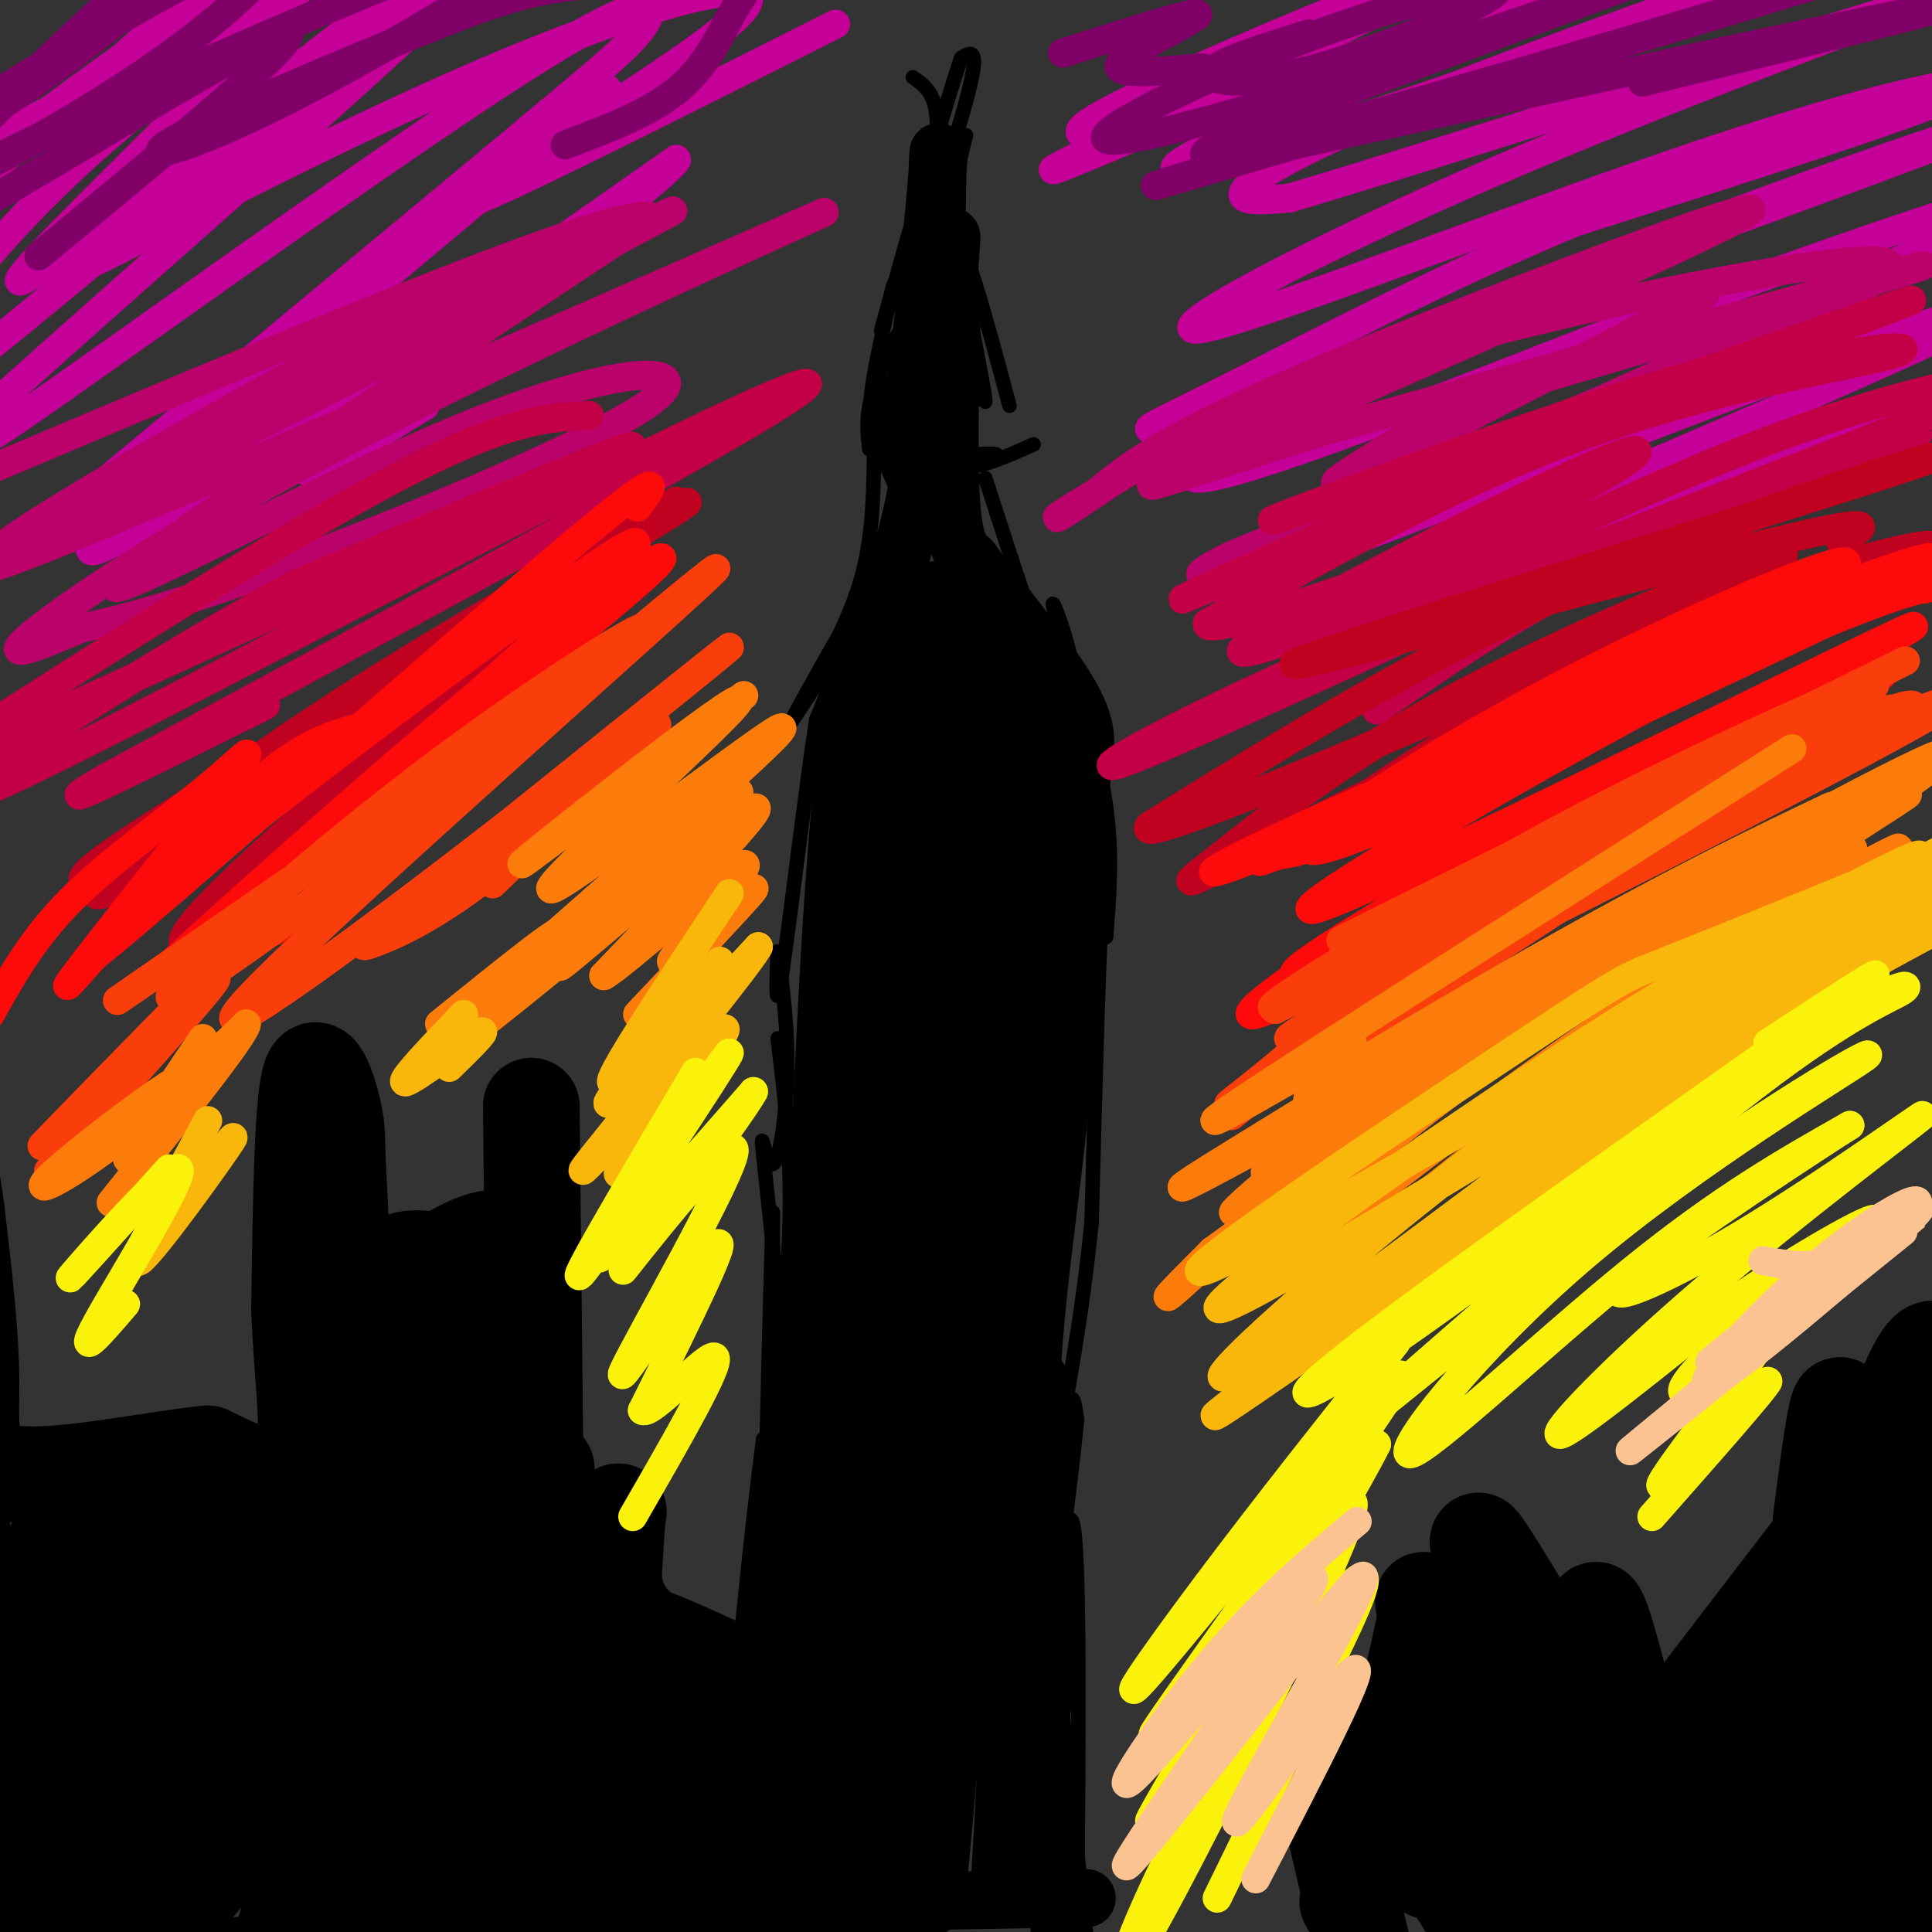 <svg viewBox='0 0 400 400' version='1.1' xmlns='http://www.w3.org/2000/svg' xmlns:xlink='http://www.w3.org/1999/xlink'><rect x="0" y="0" width="400" height="400" fill="#333333" stroke="none"/><g fill='none' stroke='#000000' stroke-width='3' stroke-linecap='round' stroke-linejoin='round'><path d='M189,16c2.476,1.702 4.952,3.405 5,10c0.048,6.595 -2.333,18.083 -1,16c1.333,-2.083 6.381,-17.738 8,-25c1.619,-7.262 -0.190,-6.131 -2,-5'/><path d='M199,12c-3.689,10.733 -11.911,40.067 -15,51c-3.089,10.933 -1.044,3.467 1,-4'/><path d='M185,59c-1.781,7.483 -6.735,28.191 -4,27c2.735,-1.191 13.159,-24.282 14,-29c0.841,-4.718 -7.903,8.938 -12,18c-4.097,9.062 -3.549,13.531 -3,18'/><path d='M180,93c6.250,2.750 23.375,0.625 26,1c2.625,0.375 -9.250,3.250 -12,4c-2.750,0.750 3.625,-0.625 10,-2'/><path d='M204,96c3.333,-1.000 6.667,-2.500 10,-4'/><path d='M200,28c-1.726,6.673 -3.452,13.345 -2,26c1.452,12.655 6.083,31.292 6,29c-0.083,-2.292 -4.881,-25.512 -6,-33c-1.119,-7.488 1.440,0.756 4,9'/><path d='M202,59c1.833,5.667 4.417,15.333 7,25'/><path d='M181,91c-0.083,9.000 -0.167,18.000 -2,26c-1.833,8.000 -5.417,15.000 -9,22'/><path d='M170,139c1.137,-1.183 8.480,-15.142 7,-13c-1.480,2.142 -11.783,20.384 -13,23c-1.217,2.616 6.652,-10.396 9,-13c2.348,-2.604 -0.826,5.198 -4,13'/><path d='M169,149c-2.133,13.756 -5.467,41.644 -7,52c-1.533,10.356 -1.267,3.178 -1,-4'/><path d='M161,197c0.427,3.103 1.996,12.862 2,23c0.004,10.138 -1.556,20.656 -3,21c-1.444,0.344 -2.774,-9.484 -2,-2c0.774,7.484 3.650,32.281 4,45c0.350,12.719 -1.825,13.359 -4,14'/><path d='M158,298c-2.356,17.733 -6.244,55.067 -6,62c0.244,6.933 4.622,-16.533 9,-40'/><path d='M161,320c0.667,4.667 -2.167,36.333 -5,68'/><path d='M148,280c0.000,0.000 0.100,0.100 0.1,0.1'/><path d='M161,215c1.720,14.107 3.440,28.214 2,48c-1.440,19.786 -6.042,45.250 -7,67c-0.958,21.750 1.726,39.786 3,26c1.274,-13.786 1.137,-59.393 1,-105'/><path d='M160,251c-0.669,18.181 -2.842,116.134 -4,148c-1.158,31.866 -1.300,-2.356 -2,-16c-0.700,-13.644 -1.958,-6.712 1,-27c2.958,-20.288 10.131,-67.797 12,-66c1.869,1.797 -1.565,52.898 -5,104'/><path d='M162,394c-0.833,19.000 -0.417,14.500 0,10'/><path d='M204,99c5.857,18.155 11.714,36.310 15,43c3.286,6.690 4.000,1.917 3,-4c-1.000,-5.917 -3.714,-12.976 -4,-13c-0.286,-0.024 1.857,6.988 4,14'/><path d='M222,139c2.178,7.200 5.622,18.200 7,28c1.378,9.800 0.689,18.400 0,27'/><path d='M229,194c-0.133,0.778 -0.467,-10.778 -1,-3c-0.533,7.778 -1.267,34.889 -2,62'/><path d='M226,253c-1.988,20.512 -5.958,40.792 -7,46c-1.042,5.208 0.845,-4.655 2,-8c1.155,-3.345 1.577,-0.173 2,3'/><path d='M223,294c-1.333,13.631 -5.667,46.208 -6,47c-0.333,0.792 3.333,-30.202 5,-26c1.667,4.202 1.333,43.601 1,83'/><path d='M223,398c-0.511,4.867 -2.289,-24.467 -2,-28c0.289,-3.533 2.644,18.733 5,41'/></g>
<g fill='none' stroke='#000000' stroke-width='12' stroke-linecap='round' stroke-linejoin='round'><path d='M197,49c0.000,0.000 -3.000,44.000 -3,44'/><path d='M194,93c-0.500,-1.500 -0.250,-27.250 0,-53'/><path d='M194,40c0.178,-10.689 0.622,-10.911 0,-3c-0.622,7.911 -2.311,23.956 -4,40'/><path d='M190,77c-1.956,7.600 -4.844,6.600 -5,9c-0.156,2.400 2.422,8.200 5,14'/><path d='M190,100c-1.500,10.500 -7.750,29.750 -14,49'/><path d='M176,149c-3.500,26.000 -5.250,66.500 -7,107'/><path d='M169,256c-1.833,44.167 -2.917,101.083 -4,158'/><path d='M197,66c-0.333,15.333 -0.667,30.667 0,39c0.667,8.333 2.333,9.667 4,11'/><path d='M201,116c4.933,7.044 15.267,19.156 20,27c4.733,7.844 3.867,11.422 3,15'/><path d='M224,158c-0.333,15.000 -2.667,45.000 -5,75'/><path d='M219,233c-2.378,22.644 -5.822,41.756 -6,68c-0.178,26.244 2.911,59.622 6,93'/><path d='M219,394c1.167,18.000 1.083,16.500 1,15'/><path d='M213,283c0.000,0.000 -6.000,107.000 -6,107'/><path d='M168,394c0.000,0.000 57.000,-1.000 57,-1'/></g>
<g fill='none' stroke='#000000' stroke-width='20' stroke-linecap='round' stroke-linejoin='round'><path d='M195,126c0.000,0.000 -3.000,99.000 -3,99'/><path d='M192,225c-2.667,43.000 -7.833,101.000 -13,159'/><path d='M179,384c-2.467,1.533 -2.133,-74.133 -1,-117c1.133,-42.867 3.067,-52.933 5,-63'/><path d='M183,204c0.882,-15.730 0.587,-23.557 2,-37c1.413,-13.443 4.534,-32.504 9,-37c4.466,-4.496 10.276,5.573 13,11c2.724,5.427 2.362,6.214 2,7'/><path d='M209,148c1.333,0.467 3.667,-1.867 2,24c-1.667,25.867 -7.333,79.933 -13,134'/><path d='M198,306c-3.500,36.667 -5.750,61.333 -8,86'/><path d='M276,377c0.000,0.000 7.000,30.000 7,30'/><path d='M277,374c4.000,-3.333 8.000,-6.667 11,-13c3.000,-6.333 5.000,-15.667 7,-25'/><path d='M295,336c0.726,-5.262 -0.958,-5.917 0,-3c0.958,2.917 4.560,9.405 7,9c2.440,-0.405 3.720,-7.702 5,-15'/><path d='M307,327c0.067,-5.044 -2.267,-10.156 0,-7c2.267,3.156 9.133,14.578 16,26'/><path d='M323,346c3.798,3.893 5.292,0.625 6,-4c0.708,-4.625 0.631,-10.607 2,-8c1.369,2.607 4.185,13.804 7,25'/><path d='M338,359c2.976,4.476 6.917,3.167 9,3c2.083,-0.167 2.310,0.810 7,-5c4.690,-5.810 13.845,-18.405 23,-31'/><path d='M377,326c7.444,-9.356 14.556,-17.244 22,-22c7.444,-4.756 15.222,-6.378 23,-8'/><path d='M377,315c1.583,-12.333 3.167,-24.667 4,-24c0.833,0.667 0.917,14.333 1,28'/><path d='M382,319c3.400,-4.978 11.400,-31.422 16,-38c4.600,-6.578 5.800,6.711 7,20'/><path d='M378,317c0.000,0.000 -33.000,43.000 -33,43'/><path d='M312,353c-4.911,3.008 -9.821,6.016 -18,17c-8.179,10.984 -19.625,29.944 -13,22c6.625,-7.944 31.322,-42.793 34,-44c2.678,-1.207 -16.663,31.226 -19,38c-2.337,6.774 12.332,-12.113 27,-31'/><path d='M323,355c6.654,-8.859 9.789,-15.506 2,-3c-7.789,12.506 -26.501,44.166 -21,42c5.501,-2.166 35.217,-38.158 36,-37c0.783,1.158 -27.366,39.466 -24,39c3.366,-0.466 38.247,-39.704 51,-54c12.753,-14.296 3.376,-3.648 -6,7'/><path d='M361,349c-10.256,12.080 -32.895,38.780 -25,32c7.895,-6.780 46.326,-47.041 51,-49c4.674,-1.959 -24.407,34.382 -38,52c-13.593,17.618 -11.698,16.513 9,-6c20.698,-22.513 60.199,-66.432 62,-67c1.801,-0.568 -34.100,42.216 -70,85'/><path d='M350,396c-8.470,13.330 5.354,4.157 27,-18c21.646,-22.157 51.112,-57.296 42,-47c-9.112,10.296 -56.803,66.028 -54,67c2.803,0.972 56.101,-52.815 61,-55c4.899,-2.185 -38.600,47.233 -49,61c-10.400,13.767 12.300,-8.116 35,-30'/><path d='M412,374c11.293,-11.159 22.026,-24.055 13,-12c-9.026,12.055 -37.812,49.063 -47,52c-9.188,2.937 1.223,-28.196 5,-43c3.777,-14.804 0.920,-13.277 -14,-1c-14.920,12.277 -41.901,35.305 -52,40c-10.099,4.695 -3.314,-8.944 -3,-15c0.314,-6.056 -5.843,-4.528 -12,-3'/><path d='M302,392c4.583,-3.024 22.042,-9.083 42,-27c19.958,-17.917 42.417,-47.690 52,-58c9.583,-10.310 6.292,-1.155 3,8'/><path d='M110,229c0.000,0.000 1.000,94.000 1,94'/><path d='M111,323c1.667,17.111 5.333,12.889 12,13c6.667,0.111 16.333,4.556 26,9'/><path d='M149,345c0.178,0.422 -12.378,-3.022 -18,-9c-5.622,-5.978 -4.311,-14.489 -3,-23'/><path d='M128,313c-0.679,2.964 -0.875,21.875 -3,28c-2.125,6.125 -6.179,-0.536 -9,-9c-2.821,-8.464 -4.411,-18.732 -6,-29'/><path d='M110,303c-0.622,-13.844 0.822,-33.956 -2,-42c-2.822,-8.044 -9.911,-4.022 -17,0'/><path d='M91,261c-4.738,-0.429 -8.083,-1.500 -11,3c-2.917,4.500 -5.405,14.571 -7,12c-1.595,-2.571 -2.298,-17.786 -3,-33'/><path d='M70,243c-0.417,-7.131 0.042,-8.458 -1,-13c-1.042,-4.542 -3.583,-12.298 -5,-6c-1.417,6.298 -1.708,26.649 -2,47'/><path d='M62,271c0.533,14.778 2.867,28.222 0,33c-2.867,4.778 -10.933,0.889 -19,-3'/><path d='M43,301c-11.774,1.155 -31.708,5.542 -41,4c-9.292,-1.542 -7.940,-9.012 -8,-19c-0.060,-9.988 -1.530,-22.494 -3,-35'/><path d='M-9,251c-0.956,-7.889 -1.844,-10.111 -2,-8c-0.156,2.111 0.422,8.556 1,15'/><path d='M-10,258c-0.767,6.094 -3.185,13.829 0,42c3.185,28.171 11.973,76.777 17,97c5.027,20.223 6.293,12.064 12,9c5.707,-3.064 15.853,-1.032 26,1'/><path d='M45,407c27.750,-0.726 84.125,-3.042 106,-7c21.875,-3.958 9.250,-9.560 4,-16c-5.250,-6.440 -3.125,-13.720 -1,-21'/><path d='M154,363c0.760,-7.712 3.159,-16.492 0,-5c-3.159,11.492 -11.878,43.256 -13,41c-1.122,-2.256 5.352,-38.530 3,-41c-2.352,-2.470 -13.529,28.866 -17,40c-3.471,11.134 0.765,2.067 5,-7'/><path d='M132,391c4.346,-10.370 12.712,-32.795 10,-32c-2.712,0.795 -16.503,24.810 -18,26c-1.497,1.190 9.300,-20.444 12,-29c2.700,-8.556 -2.696,-4.034 -9,5c-6.304,9.034 -13.515,22.581 -14,22c-0.485,-0.581 5.758,-15.291 12,-30'/><path d='M125,353c2.925,-6.931 4.236,-9.260 3,-9c-1.236,0.260 -5.019,3.108 -11,16c-5.981,12.892 -14.160,35.827 -12,31c2.160,-4.827 14.658,-37.415 12,-37c-2.658,0.415 -20.474,33.833 -24,36c-3.526,2.167 7.237,-26.916 18,-56'/><path d='M111,334c1.084,-7.251 -5.205,2.622 -12,22c-6.795,19.378 -14.097,48.263 -11,38c3.097,-10.263 16.591,-59.672 22,-79c5.409,-19.328 2.731,-8.574 0,-5c-2.731,3.574 -5.516,-0.032 -14,20c-8.484,20.032 -22.669,63.701 -20,57c2.669,-6.701 22.191,-63.772 28,-85c5.809,-21.228 -2.096,-6.614 -10,8'/><path d='M94,310c-7.926,17.393 -22.742,56.875 -20,45c2.742,-11.875 23.043,-75.108 26,-88c2.957,-12.892 -11.429,24.557 -22,56c-10.571,31.443 -17.328,56.882 -10,39c7.328,-17.882 28.742,-79.084 32,-95c3.258,-15.916 -11.641,13.452 -19,29c-7.359,15.548 -7.180,17.274 -7,19'/><path d='M74,315c-3.913,11.137 -10.195,29.480 -8,22c2.195,-7.480 12.867,-40.783 9,-32c-3.867,8.783 -22.274,59.653 -22,59c0.274,-0.653 19.228,-52.830 20,-63c0.772,-10.170 -16.636,21.666 -26,41c-9.364,19.334 -10.682,26.167 -12,33'/><path d='M35,375c1.392,-11.005 10.873,-55.018 7,-57c-3.873,-1.982 -21.100,38.067 -21,37c0.100,-1.067 17.527,-43.249 16,-45c-1.527,-1.751 -22.008,36.928 -28,46c-5.992,9.072 2.504,-11.464 11,-32'/><path d='M20,324c2.378,-6.949 2.824,-8.321 1,-8c-1.824,0.321 -5.917,2.336 -11,11c-5.083,8.664 -11.155,23.976 -8,17c3.155,-6.976 15.536,-36.241 13,-30c-2.536,6.241 -19.991,47.988 -20,47c-0.009,-0.988 17.426,-44.711 22,-54c4.574,-9.289 -3.713,15.855 -12,41'/><path d='M5,348c-3.202,13.748 -5.208,27.620 -3,30c2.208,2.380 8.629,-6.730 14,-18c5.371,-11.270 9.693,-24.699 9,-27c-0.693,-2.301 -6.401,6.526 -11,18c-4.599,11.474 -8.089,25.594 -10,34c-1.911,8.406 -2.244,11.099 6,-3c8.244,-14.099 25.066,-44.988 27,-38c1.934,6.988 -11.019,51.854 -15,68c-3.981,16.146 1.009,3.573 6,-9'/><path d='M28,403c7.989,-18.249 24.961,-59.371 25,-57c0.039,2.371 -16.854,48.235 -12,44c4.854,-4.235 31.456,-58.568 33,-50c1.544,8.568 -21.969,80.038 -21,82c0.969,1.962 26.420,-65.582 35,-89c8.580,-23.418 0.290,-2.709 -8,18'/><path d='M80,351c-6.467,18.074 -18.635,54.258 -16,47c2.635,-7.258 20.074,-57.959 26,-87c5.926,-29.041 0.341,-36.423 -3,-39c-3.341,-2.577 -4.438,-0.348 -9,9c-4.562,9.348 -12.589,25.814 -14,28c-1.411,2.186 3.795,-9.907 9,-22'/><path d='M44,379c0.282,2.967 0.564,5.934 -2,3c-2.564,-2.934 -7.974,-11.767 -13,-14c-5.026,-2.233 -9.668,2.136 -14,8c-4.332,5.864 -8.354,13.223 -14,21c-5.646,7.777 -12.915,15.971 0,8c12.915,-7.971 46.016,-32.108 70,-37c23.984,-4.892 38.853,9.459 54,16c15.147,6.541 30.574,5.270 46,4'/><path d='M171,388c9.692,0.325 10.923,-0.863 12,0c1.077,0.863 2.000,3.778 -11,6c-13.000,2.222 -39.923,3.752 -56,4c-16.077,0.248 -21.308,-0.786 -13,-3c8.308,-2.214 30.154,-5.607 52,-9'/><path d='M212,288c0.000,0.000 0.000,64.000 0,64'/></g>
<g fill='none' stroke='#C50099' stroke-width='6' stroke-linecap='round' stroke-linejoin='round'><path d='M238,27c-14.138,6.007 -28.275,12.015 -14,5c14.275,-7.015 56.963,-27.051 72,-35c15.037,-7.949 2.421,-3.809 -17,4c-19.421,7.809 -45.649,19.289 -53,24c-7.351,4.711 4.175,2.653 9,2c4.825,-0.653 2.950,0.099 17,-5c14.050,-5.099 44.025,-16.050 74,-27'/><path d='M326,-5c-7.935,4.423 -64.774,28.979 -79,37c-14.226,8.021 14.160,-0.494 51,-13c36.840,-12.506 82.132,-29.001 81,-29c-1.132,0.001 -48.689,16.500 -78,28c-29.311,11.500 -40.374,18.000 -43,21c-2.626,3.000 3.187,2.500 9,2'/><path d='M267,41c33.074,-9.772 111.258,-35.202 125,-39c13.742,-3.798 -36.959,14.038 -79,32c-42.041,17.962 -75.423,36.052 -64,34c11.423,-2.052 67.652,-24.245 106,-37c38.348,-12.755 58.814,-16.073 51,-12c-7.814,4.073 -43.907,15.536 -80,27'/><path d='M326,46c-27.117,11.272 -54.911,25.952 -73,35c-18.089,9.048 -26.474,12.463 14,-2c40.474,-14.463 129.808,-46.805 142,-52c12.192,-5.195 -52.756,16.755 -98,36c-45.244,19.245 -70.784,35.784 -63,36c7.784,0.216 48.892,-15.892 90,-32'/><path d='M338,67c40.965,-14.776 98.377,-35.715 71,-21c-27.377,14.715 -139.543,65.084 -155,74c-15.457,8.916 65.795,-23.620 112,-41c46.205,-17.380 57.363,-19.602 35,-9c-22.363,10.602 -78.247,34.029 -105,46c-26.753,11.971 -24.377,12.485 -22,13'/><path d='M274,129c-2.964,3.274 0.625,4.958 22,-3c21.375,-7.958 60.536,-25.560 80,-33c19.464,-7.440 19.232,-4.720 19,-2'/><path d='M173,5c-39.783,20.032 -79.566,40.064 -77,37c2.566,-3.064 47.482,-29.223 57,-39c9.518,-9.777 -16.360,-3.171 -48,10c-31.640,13.171 -69.040,32.906 -81,39c-11.960,6.094 1.520,-1.453 15,-9'/><path d='M39,43c13.538,-10.702 39.883,-32.957 52,-45c12.117,-12.043 10.005,-13.875 -15,5c-25.005,18.875 -72.905,58.455 -72,55c0.905,-3.455 50.614,-49.947 62,-65c11.386,-15.053 -15.550,1.332 -38,17c-22.450,15.668 -40.414,30.619 -45,35c-4.586,4.381 4.207,-1.810 13,-8'/><path d='M-4,37c19.924,-16.612 63.234,-54.142 55,-51c-8.234,3.142 -68.011,46.956 -60,46c8.011,-0.956 83.811,-46.680 99,-55c15.189,-8.320 -30.232,20.766 -59,44c-28.768,23.234 -40.884,40.617 -53,58'/><path d='M-22,79c-10.799,13.139 -11.296,16.987 7,3c18.296,-13.987 55.384,-45.809 82,-67c26.616,-21.191 42.759,-31.752 22,-12c-20.759,19.752 -78.420,69.816 -98,88c-19.580,18.184 -1.078,4.489 4,1c5.078,-3.489 -3.268,3.230 17,-11c20.268,-14.230 69.149,-49.408 95,-66c25.851,-16.592 28.672,-14.598 27,-11c-1.672,3.598 -7.836,8.799 -14,14'/><path d='M120,18c-32.427,27.203 -106.493,88.209 -109,91c-2.507,2.791 66.547,-52.633 96,-76c29.453,-23.367 19.307,-14.676 3,-1c-16.307,13.676 -38.775,32.336 -60,51c-21.225,18.664 -41.207,37.333 -26,29c15.207,-8.333 65.604,-43.666 116,-79'/><path d='M140,33c1.956,0.644 -51.156,41.756 -69,57c-17.844,15.244 -0.422,4.622 17,-6'/></g>
<g fill='none' stroke='#810068' stroke-width='6' stroke-linecap='round' stroke-linejoin='round'><path d='M271,7c-9.629,2.983 -19.259,5.966 -20,8c-0.741,2.034 7.406,3.119 22,-1c14.594,-4.119 35.634,-13.441 37,-16c1.366,-2.559 -16.943,1.644 -37,9c-20.057,7.356 -41.861,17.865 -44,21c-2.139,3.135 15.389,-1.104 38,-8c22.611,-6.896 50.306,-16.448 78,-26'/><path d='M345,-6c-19.898,7.652 -108.643,39.783 -94,38c14.643,-1.783 132.673,-37.480 141,-40c8.327,-2.520 -93.049,28.137 -132,40c-38.951,11.863 -15.475,4.931 8,-2'/><path d='M268,30c32.711,-7.200 110.489,-24.200 130,-28c19.511,-3.800 -19.244,5.600 -58,15'/><path d='M249,14c-9.578,0.867 -19.156,1.733 -17,-1c2.156,-2.733 16.044,-9.067 16,-10c-0.044,-0.933 -14.022,3.533 -28,8'/><path d='M117,30c9.037,-3.402 18.074,-6.805 24,-12c5.926,-5.195 8.741,-12.184 11,-16c2.259,-3.816 3.963,-4.459 -2,-5c-5.963,-0.541 -19.594,-0.979 -30,0c-10.406,0.979 -17.587,3.374 -34,10c-16.413,6.626 -42.058,17.483 -50,22c-7.942,4.517 1.820,2.695 23,-8c21.180,-10.695 53.779,-30.264 57,-35c3.221,-4.736 -22.937,5.361 -46,15c-23.063,9.639 -43.032,18.819 -63,28'/><path d='M7,29c-14.760,7.004 -20.161,10.515 -13,7c7.161,-3.515 26.883,-14.057 43,-26c16.117,-11.943 28.628,-25.286 15,-20c-13.628,5.286 -53.395,29.200 -66,38c-12.605,8.800 1.953,2.485 20,-10c18.047,-12.485 39.585,-31.138 44,-36c4.415,-4.862 -8.292,4.069 -21,13'/><path d='M29,-5c-11.836,9.974 -30.926,28.407 -38,37c-7.074,8.593 -2.133,7.344 -3,10c-0.867,2.656 -7.541,9.215 9,0c16.541,-9.215 56.297,-34.204 62,-35c5.703,-0.796 -22.649,22.602 -51,46'/></g>
<g fill='none' stroke='#BB026B' stroke-width='6' stroke-linecap='round' stroke-linejoin='round'><path d='M353,61c-32.708,17.059 -65.416,34.118 -74,38c-8.584,3.882 6.957,-5.413 14,-10c7.043,-4.587 5.589,-4.466 31,-12c25.411,-7.534 77.689,-22.724 74,-22c-3.689,0.724 -63.344,17.362 -123,34'/><path d='M275,89c-32.139,9.850 -50.986,17.475 -23,5c27.986,-12.475 102.804,-45.051 110,-50c7.196,-4.949 -53.230,17.729 -87,32c-33.770,14.271 -40.885,20.136 -48,26'/><path d='M227,102c-9.909,5.756 -10.683,7.147 -3,2c7.683,-5.147 23.822,-16.833 59,-28c35.178,-11.167 89.394,-21.814 104,-22c14.606,-0.186 -10.398,10.090 -39,22c-28.602,11.910 -60.801,25.455 -93,39'/><path d='M255,115c-14.179,6.893 -3.125,4.625 17,-4c20.125,-8.625 49.321,-23.607 68,-32c18.679,-8.393 26.839,-10.196 35,-12'/><path d='M126,49c-12.488,3.518 -24.976,7.036 -57,24c-32.024,16.964 -83.583,47.375 -64,39c19.583,-8.375 110.310,-55.536 130,-66c19.690,-10.464 -31.655,15.768 -83,42'/><path d='M52,88c-33.388,16.949 -75.358,38.321 -44,26c31.358,-12.321 136.044,-58.333 158,-68c21.956,-9.667 -38.820,17.013 -82,39c-43.180,21.987 -68.766,39.282 -77,46c-8.234,6.718 0.883,2.859 10,-1'/><path d='M17,130c7.099,-1.448 19.847,-4.568 45,-14c25.153,-9.432 62.711,-25.178 73,-33c10.289,-7.822 -6.691,-7.721 -38,5c-31.309,12.721 -76.945,38.063 -73,33c3.945,-5.063 57.473,-40.532 111,-76'/><path d='M135,45c-5.833,-3.333 -75.917,26.333 -146,56'/></g>
<g fill='none' stroke='#C30047' stroke-width='6' stroke-linecap='round' stroke-linejoin='round'><path d='M369,77c-1.958,-2.137 -3.917,-4.274 -33,5c-29.083,9.274 -85.292,29.958 -70,25c15.292,-4.958 102.083,-35.560 124,-43c21.917,-7.440 -21.042,8.280 -64,24'/><path d='M326,88c-33.263,14.081 -84.421,37.284 -81,36c3.421,-1.284 61.422,-27.056 99,-40c37.578,-12.944 54.732,-13.062 49,-11c-5.732,2.062 -34.352,6.303 -62,16c-27.648,9.697 -54.324,24.848 -81,40'/><path d='M250,129c-1.816,3.379 34.143,-8.175 59,-19c24.857,-10.825 38.611,-20.922 24,-15c-14.611,5.922 -57.588,27.864 -71,36c-13.412,8.136 2.739,2.468 17,-3c14.261,-5.468 26.630,-10.734 39,-16'/><path d='M318,112c16.304,-7.278 37.566,-17.473 60,-25c22.434,-7.527 46.042,-12.384 28,-4c-18.042,8.384 -77.733,30.010 -120,48c-42.267,17.990 -67.110,32.343 -51,26c16.110,-6.343 73.174,-33.384 107,-48c33.826,-14.616 44.413,-16.808 55,-19'/><path d='M397,90c-1.667,0.911 -33.333,12.689 -57,24c-23.667,11.311 -39.333,22.156 -55,33'/><path d='M122,86c-8.681,0.381 -17.362,0.762 -42,14c-24.638,13.238 -65.233,39.332 -85,52c-19.767,12.668 -18.707,11.911 16,-4c34.707,-15.911 103.059,-46.974 117,-54c13.941,-7.026 -26.530,9.987 -67,27'/><path d='M61,121c-32.136,17.542 -78.974,47.898 -67,44c11.974,-3.898 82.762,-42.049 126,-64c43.238,-21.951 58.925,-27.700 38,-15c-20.925,12.700 -78.463,43.850 -136,75'/><path d='M22,161c-17.167,10.000 7.917,-2.500 33,-15'/></g>
<g fill='none' stroke='#C10120' stroke-width='6' stroke-linecap='round' stroke-linejoin='round'><path d='M381,112c5.514,-3.045 11.027,-6.089 -21,2c-32.027,8.089 -101.595,27.313 -91,23c10.595,-4.313 101.352,-32.161 125,-40c23.648,-7.839 -19.815,4.332 -57,20c-37.185,15.668 -68.093,34.834 -99,54'/><path d='M238,171c-4.011,4.315 35.462,-11.896 70,-27c34.538,-15.104 64.141,-29.099 61,-29c-3.141,0.099 -39.027,14.292 -65,28c-25.973,13.708 -42.034,26.932 -51,34c-8.966,7.068 -10.837,7.980 9,-2c19.837,-9.980 61.382,-30.851 88,-43c26.618,-12.149 38.309,-15.574 50,-19'/><path d='M400,113c-1.012,-1.119 -28.542,5.583 -55,17c-26.458,11.417 -51.845,27.548 -61,34c-9.155,6.452 -2.077,3.226 5,0'/><path d='M131,110c-35.801,25.492 -71.601,50.985 -90,63c-18.399,12.015 -19.396,10.553 -22,10c-2.604,-0.553 -6.817,-0.195 22,-18c28.817,-17.805 90.662,-53.772 100,-60c9.338,-6.228 -33.832,17.285 -65,37c-31.168,19.715 -50.334,35.633 -55,41c-4.666,5.367 5.167,0.184 15,-5'/><path d='M36,178c12.687,-6.799 36.906,-21.297 62,-40c25.094,-18.703 51.064,-41.612 39,-32c-12.064,9.612 -62.161,51.746 -84,72c-21.839,20.254 -15.419,18.627 -9,17'/></g>
<g fill='none' stroke='#FD0A0A' stroke-width='6' stroke-linecap='round' stroke-linejoin='round'><path d='M369,133c-27.110,9.321 -54.220,18.641 -81,30c-26.780,11.359 -53.230,24.756 -24,13c29.230,-11.756 114.139,-48.665 132,-58c17.861,-9.335 -31.325,8.904 -64,23c-32.675,14.096 -48.837,24.048 -65,34'/><path d='M267,175c-10.683,5.622 -4.890,2.677 -2,2c2.890,-0.677 2.877,0.912 29,-12c26.123,-12.912 78.384,-40.327 87,-47c8.616,-6.673 -26.411,7.396 -58,24c-31.589,16.604 -59.740,35.744 -50,34c9.740,-1.744 57.370,-24.372 105,-47'/><path d='M378,129c21.305,-8.729 22.068,-7.052 20,-7c-2.068,0.052 -6.967,-1.522 -41,16c-34.033,17.522 -97.201,54.141 -84,50c13.201,-4.141 102.772,-49.040 120,-57c17.228,-7.960 -37.886,21.020 -93,50'/><path d='M300,181c-26.279,15.056 -45.478,27.694 -20,16c25.478,-11.694 95.633,-47.722 108,-56c12.367,-8.278 -33.055,11.194 -70,31c-36.945,19.806 -65.413,39.944 -58,38c7.413,-1.944 50.706,-25.972 94,-50'/><path d='M354,160c19.000,-10.167 19.500,-10.583 20,-11'/><path d='M132,105c3.551,-4.822 7.103,-9.644 -15,9c-22.103,18.644 -69.859,60.756 -89,77c-19.141,16.244 -9.667,6.622 8,-8c17.667,-14.622 43.526,-34.244 65,-50c21.474,-15.756 38.564,-27.644 27,-16c-11.564,11.644 -51.782,46.822 -92,82'/><path d='M36,199c-2.356,1.872 37.754,-34.449 65,-57c27.246,-22.551 41.627,-31.333 34,-24c-7.627,7.333 -37.261,30.780 -56,47c-18.739,16.220 -26.584,25.213 -27,28c-0.416,2.787 6.595,-0.632 12,-5c5.405,-4.368 9.202,-9.684 13,-15'/><path d='M73,151c-6.309,1.903 -12.618,3.806 -26,17c-13.382,13.194 -33.837,37.679 -33,36c0.837,-1.679 22.967,-29.522 32,-41c9.033,-11.478 4.971,-6.590 -3,0c-7.971,6.590 -19.849,14.883 -28,23c-8.151,8.117 -12.576,16.059 -17,24'/></g>
<g fill='none' stroke='#F93D0B' stroke-width='6' stroke-linecap='round' stroke-linejoin='round'><path d='M385,142c-58.600,28.822 -117.200,57.644 -106,52c11.200,-5.644 92.200,-45.756 111,-55c18.800,-9.244 -24.600,12.378 -68,34'/><path d='M322,173c-30.469,16.973 -72.641,42.405 -54,34c18.641,-8.405 98.096,-50.648 116,-62c17.904,-11.352 -25.742,8.185 -56,24c-30.258,15.815 -47.129,27.907 -64,40'/><path d='M264,209c14.480,-6.897 82.681,-44.139 99,-54c16.319,-9.861 -19.243,7.658 -45,24c-25.757,16.342 -41.708,31.506 -53,41c-11.292,9.494 -17.924,13.318 3,0c20.924,-13.318 69.402,-43.778 96,-59c26.598,-15.222 31.314,-15.206 32,-15c0.686,0.206 -2.657,0.603 -6,1'/><path d='M390,147c-37.550,19.871 -128.426,69.048 -123,68c5.426,-1.048 107.153,-52.321 131,-66c23.847,-13.679 -30.187,10.234 -67,30c-36.813,19.766 -56.407,35.383 -76,51'/><path d='M255,230c7.381,-3.667 63.833,-38.333 84,-53c20.167,-14.667 4.048,-9.333 -16,3c-20.048,12.333 -44.024,31.667 -68,51'/></g>
<g fill='none' stroke='#FB7B0B' stroke-width='6' stroke-linecap='round' stroke-linejoin='round'><path d='M379,167c-15.509,7.399 -31.018,14.797 -58,30c-26.982,15.203 -65.439,38.209 -44,28c21.439,-10.209 102.772,-53.633 116,-62c13.228,-8.367 -41.649,18.324 -73,35c-31.351,16.676 -39.175,23.338 -47,30'/><path d='M273,228c-19.281,11.916 -43.984,26.707 -15,11c28.984,-15.707 111.653,-61.913 131,-74c19.347,-12.087 -24.629,9.946 -59,30c-34.371,20.054 -59.138,38.130 -66,45c-6.862,6.870 4.182,2.534 21,-7c16.818,-9.534 39.409,-24.267 62,-39'/><path d='M347,194c27.799,-17.335 66.297,-41.172 38,-23c-28.297,18.172 -123.388,78.354 -123,78c0.388,-0.354 96.254,-61.244 128,-83c31.746,-21.756 -0.627,-4.378 -33,13'/><path d='M357,179c-9.333,4.167 -16.167,8.083 -23,12'/><path d='M371,155c-49.417,31.417 -98.833,62.833 -114,73c-15.167,10.167 3.917,-0.917 23,-12'/><path d='M377,170c-26.829,14.578 -53.659,29.157 -79,47c-25.341,17.843 -49.195,38.951 -41,33c8.195,-5.951 48.439,-38.962 79,-59c30.561,-20.038 51.439,-27.103 46,-23c-5.439,4.103 -37.195,19.374 -67,40c-29.805,20.626 -57.659,46.607 -68,56c-10.341,9.393 -3.171,2.196 4,-5'/><path d='M251,259c13.429,-9.856 45.002,-31.997 76,-51c30.998,-19.003 61.422,-34.868 56,-32c-5.422,2.868 -46.690,24.470 -77,46c-30.310,21.530 -49.660,42.987 -44,41c5.660,-1.987 36.332,-27.420 66,-48c29.668,-20.580 58.334,-36.309 64,-39c5.666,-2.691 -11.667,7.654 -29,18'/><path d='M363,194c-19.000,14.167 -52.000,40.583 -85,67'/></g>
<g fill='none' stroke='#F9B70B' stroke-width='6' stroke-linecap='round' stroke-linejoin='round'><path d='M392,180c-18.923,7.703 -37.845,15.407 -47,19c-9.155,3.593 -8.541,3.076 -34,20c-25.459,16.924 -76.989,51.289 -59,43c17.989,-8.289 105.497,-59.232 134,-77c28.503,-17.768 -1.999,-2.362 -27,12c-25.001,14.362 -44.500,27.681 -64,41'/><path d='M295,238c-26.462,18.394 -60.615,43.879 -32,28c28.615,-15.879 120.000,-73.122 142,-89c22.000,-15.878 -25.385,9.610 -69,40c-43.615,30.390 -83.462,65.683 -83,68c0.462,2.317 41.231,-28.341 82,-59'/><path d='M335,226c37.308,-25.106 89.578,-58.370 65,-39c-24.578,19.370 -126.006,91.375 -145,104c-18.994,12.625 44.445,-34.132 86,-62c41.555,-27.868 61.226,-36.849 61,-37c-0.226,-0.151 -20.350,8.528 -37,18c-16.650,9.472 -29.825,19.736 -43,30'/><path d='M322,240c-10.167,7.667 -14.083,11.833 -18,16'/></g>
<g fill='none' stroke='#FBF20B' stroke-width='6' stroke-linecap='round' stroke-linejoin='round'><path d='M366,216c16.255,-10.632 32.510,-21.263 14,-8c-18.510,13.263 -71.784,50.421 -95,68c-23.216,17.579 -16.373,15.581 6,0c22.373,-15.581 60.275,-44.743 81,-59c20.725,-14.257 24.272,-13.608 22,-12c-2.272,1.608 -10.363,4.174 -31,20c-20.637,15.826 -53.818,44.913 -87,74'/><path d='M276,299c-2.212,2.108 35.759,-29.622 65,-51c29.241,-21.378 49.752,-32.405 45,-29c-4.752,3.405 -34.769,21.243 -58,41c-23.231,19.757 -39.678,41.435 -36,41c3.678,-0.435 27.479,-22.981 46,-38c18.521,-15.019 31.760,-22.509 45,-30'/><path d='M383,233c-3.795,2.344 -35.784,23.203 -45,31c-9.216,7.797 4.340,2.531 22,-8c17.660,-10.531 39.424,-26.328 38,-25c-1.424,1.328 -26.037,19.781 -45,36c-18.963,16.219 -32.275,30.206 -30,30c2.275,-0.206 20.138,-14.603 38,-29'/><path d='M361,268c13.791,-9.260 29.268,-17.910 27,-15c-2.268,2.910 -22.282,17.379 -32,26c-9.718,8.621 -9.141,11.393 -4,8c5.141,-3.393 14.846,-12.952 12,-8c-2.846,4.952 -18.242,24.415 -20,28c-1.758,3.585 10.121,-8.707 22,-21'/><path d='M366,286c-0.333,1.167 -12.167,14.583 -24,28'/><path d='M289,278c-13.509,17.010 -27.018,34.019 -39,50c-11.982,15.981 -22.439,30.933 -9,15c13.439,-15.933 50.772,-62.751 49,-58c-1.772,4.751 -42.649,61.072 -50,72c-7.351,10.928 18.825,-23.536 45,-58'/><path d='M285,299c-6.919,14.206 -46.718,78.721 -47,78c-0.282,-0.721 38.952,-66.679 42,-66c3.048,0.679 -30.090,67.997 -42,89c-11.910,21.003 -2.591,-4.307 10,-27c12.591,-22.693 28.455,-42.769 33,-46c4.545,-3.231 -2.227,10.385 -9,24'/><path d='M272,351c-4.833,11.000 -12.417,26.500 -20,42'/></g>
<g fill='none' stroke='#FCC392' stroke-width='6' stroke-linecap='round' stroke-linejoin='round'><path d='M365,261c4.692,0.880 9.384,1.761 15,0c5.616,-1.761 12.155,-6.163 -1,5c-13.155,11.163 -46.003,37.890 -41,34c5.003,-3.890 47.858,-38.397 56,-45c8.142,-6.603 -18.429,14.699 -45,36'/><path d='M349,291c3.786,-3.035 35.752,-28.623 45,-38c9.248,-9.377 -4.222,-2.544 -18,9c-13.778,11.544 -27.863,27.800 -21,24c6.863,-3.800 34.675,-27.657 41,-34c6.325,-6.343 -8.838,4.829 -24,16'/><path d='M372,268c-7.000,5.000 -12.500,9.500 -18,14'/><path d='M281,315c-10.094,8.486 -20.188,16.973 -31,30c-10.812,13.027 -22.341,30.595 -14,22c8.341,-8.595 36.553,-43.352 36,-40c-0.553,3.352 -29.872,44.815 -37,56c-7.128,11.185 7.936,-7.907 23,-27'/><path d='M258,356c11.016,-14.120 27.056,-35.919 24,-28c-3.056,7.919 -25.207,45.555 -26,49c-0.793,3.445 19.774,-27.301 24,-31c4.226,-3.699 -7.887,19.651 -20,43'/></g>
<g fill='none' stroke='#F93D0B' stroke-width='6' stroke-linecap='round' stroke-linejoin='round'><path d='M107,150c-46.099,31.821 -92.198,63.643 -81,56c11.198,-7.643 79.692,-54.750 100,-70c20.308,-15.250 -7.571,1.356 -34,21c-26.429,19.644 -51.408,42.327 -56,48c-4.592,5.673 11.204,-5.663 27,-17'/><path d='M63,188c29.386,-23.775 89.352,-74.713 85,-70c-4.352,4.713 -73.022,65.078 -93,85c-19.978,19.922 8.737,-0.598 38,-23c29.263,-22.402 59.075,-46.686 58,-46c-1.075,0.686 -33.038,26.343 -65,52'/><path d='M86,186c-12.825,10.485 -12.386,10.697 -8,9c4.386,-1.697 12.719,-5.303 26,-16c13.281,-10.697 31.509,-28.485 32,-29c0.491,-0.515 -16.754,16.242 -34,33'/><path d='M47,198c-20.622,21.044 -41.244,42.089 -38,39c3.244,-3.089 30.356,-30.311 35,-34c4.644,-3.689 -13.178,16.156 -31,36'/><path d='M13,239c-5.167,6.000 -2.583,3.000 0,0'/></g>
<g fill='none' stroke='#FB7B0B' stroke-width='6' stroke-linecap='round' stroke-linejoin='round'><path d='M154,144c-25.636,19.624 -51.273,39.247 -45,34c6.273,-5.247 44.455,-35.365 44,-33c-0.455,2.365 -39.545,37.214 -39,39c0.545,1.786 40.727,-29.490 47,-33c6.273,-3.510 -21.364,20.745 -49,45'/><path d='M112,196c4.665,-3.086 40.828,-33.301 41,-32c0.172,1.301 -35.646,34.120 -37,36c-1.354,1.880 31.756,-27.177 39,-32c7.244,-4.823 -11.378,14.589 -30,34'/><path d='M125,202c3.183,-1.483 26.142,-22.191 29,-23c2.858,-0.809 -14.384,18.282 -15,20c-0.616,1.718 15.396,-13.938 17,-15c1.604,-1.062 -11.198,12.469 -24,26'/><path d='M123,194c5.798,-5.000 11.595,-10.000 3,-3c-8.595,7.000 -31.583,26.000 -33,26c-1.417,0.000 18.738,-19.000 22,-23c3.262,-4.000 -10.369,7.000 -24,18'/><path d='M42,215c-9.029,13.392 -18.057,26.785 -15,25c3.057,-1.785 18.201,-18.746 15,-19c-3.201,-0.254 -24.746,16.201 -31,22c-6.254,5.799 2.785,0.943 12,-6c9.215,-6.943 18.608,-15.971 28,-25'/><path d='M51,212c0.000,2.000 -14.000,19.500 -28,37'/></g>
<g fill='none' stroke='#F9B70B' stroke-width='6' stroke-linecap='round' stroke-linejoin='round'><path d='M151,185c-13.500,20.363 -27.000,40.726 -24,39c3.000,-1.726 22.500,-25.542 22,-25c-0.500,0.542 -21.000,25.440 -23,29c-2.000,3.560 14.500,-14.220 31,-32'/><path d='M157,196c-1.198,2.708 -19.692,25.478 -29,37c-9.308,11.522 -9.429,11.794 -2,4c7.429,-7.794 22.408,-23.656 24,-24c1.592,-0.344 -10.204,14.828 -22,30'/><path d='M96,210c-6.867,7.178 -13.733,14.356 -12,14c1.733,-0.356 12.067,-8.244 15,-10c2.933,-1.756 -1.533,2.622 -6,7'/><path d='M43,232c-8.422,15.533 -16.844,31.067 -14,29c2.844,-2.067 16.956,-21.733 19,-25c2.044,-3.267 -7.978,9.867 -18,23'/></g>
<g fill='none' stroke='#FBF20B' stroke-width='6' stroke-linecap='round' stroke-linejoin='round'><path d='M144,222c-14.107,23.833 -28.214,47.667 -23,41c5.214,-6.667 29.750,-43.833 30,-45c0.250,-1.167 -23.786,33.667 -27,41c-3.214,7.333 14.393,-12.833 32,-33'/><path d='M156,226c-3.028,5.679 -26.599,36.378 -27,37c-0.401,0.622 22.367,-28.833 23,-25c0.633,3.833 -20.868,40.955 -23,46c-2.132,5.045 15.105,-21.987 19,-26c3.895,-4.013 -5.553,14.994 -15,34'/><path d='M133,292c1.756,1.378 13.644,-12.178 15,-11c1.356,1.178 -7.822,17.089 -17,33'/><path d='M35,242c-11.482,12.762 -22.964,25.524 -20,22c2.964,-3.524 20.375,-23.333 22,-22c1.625,1.333 -12.536,23.810 -17,32c-4.464,8.190 0.768,2.095 6,-4'/></g>
</svg>